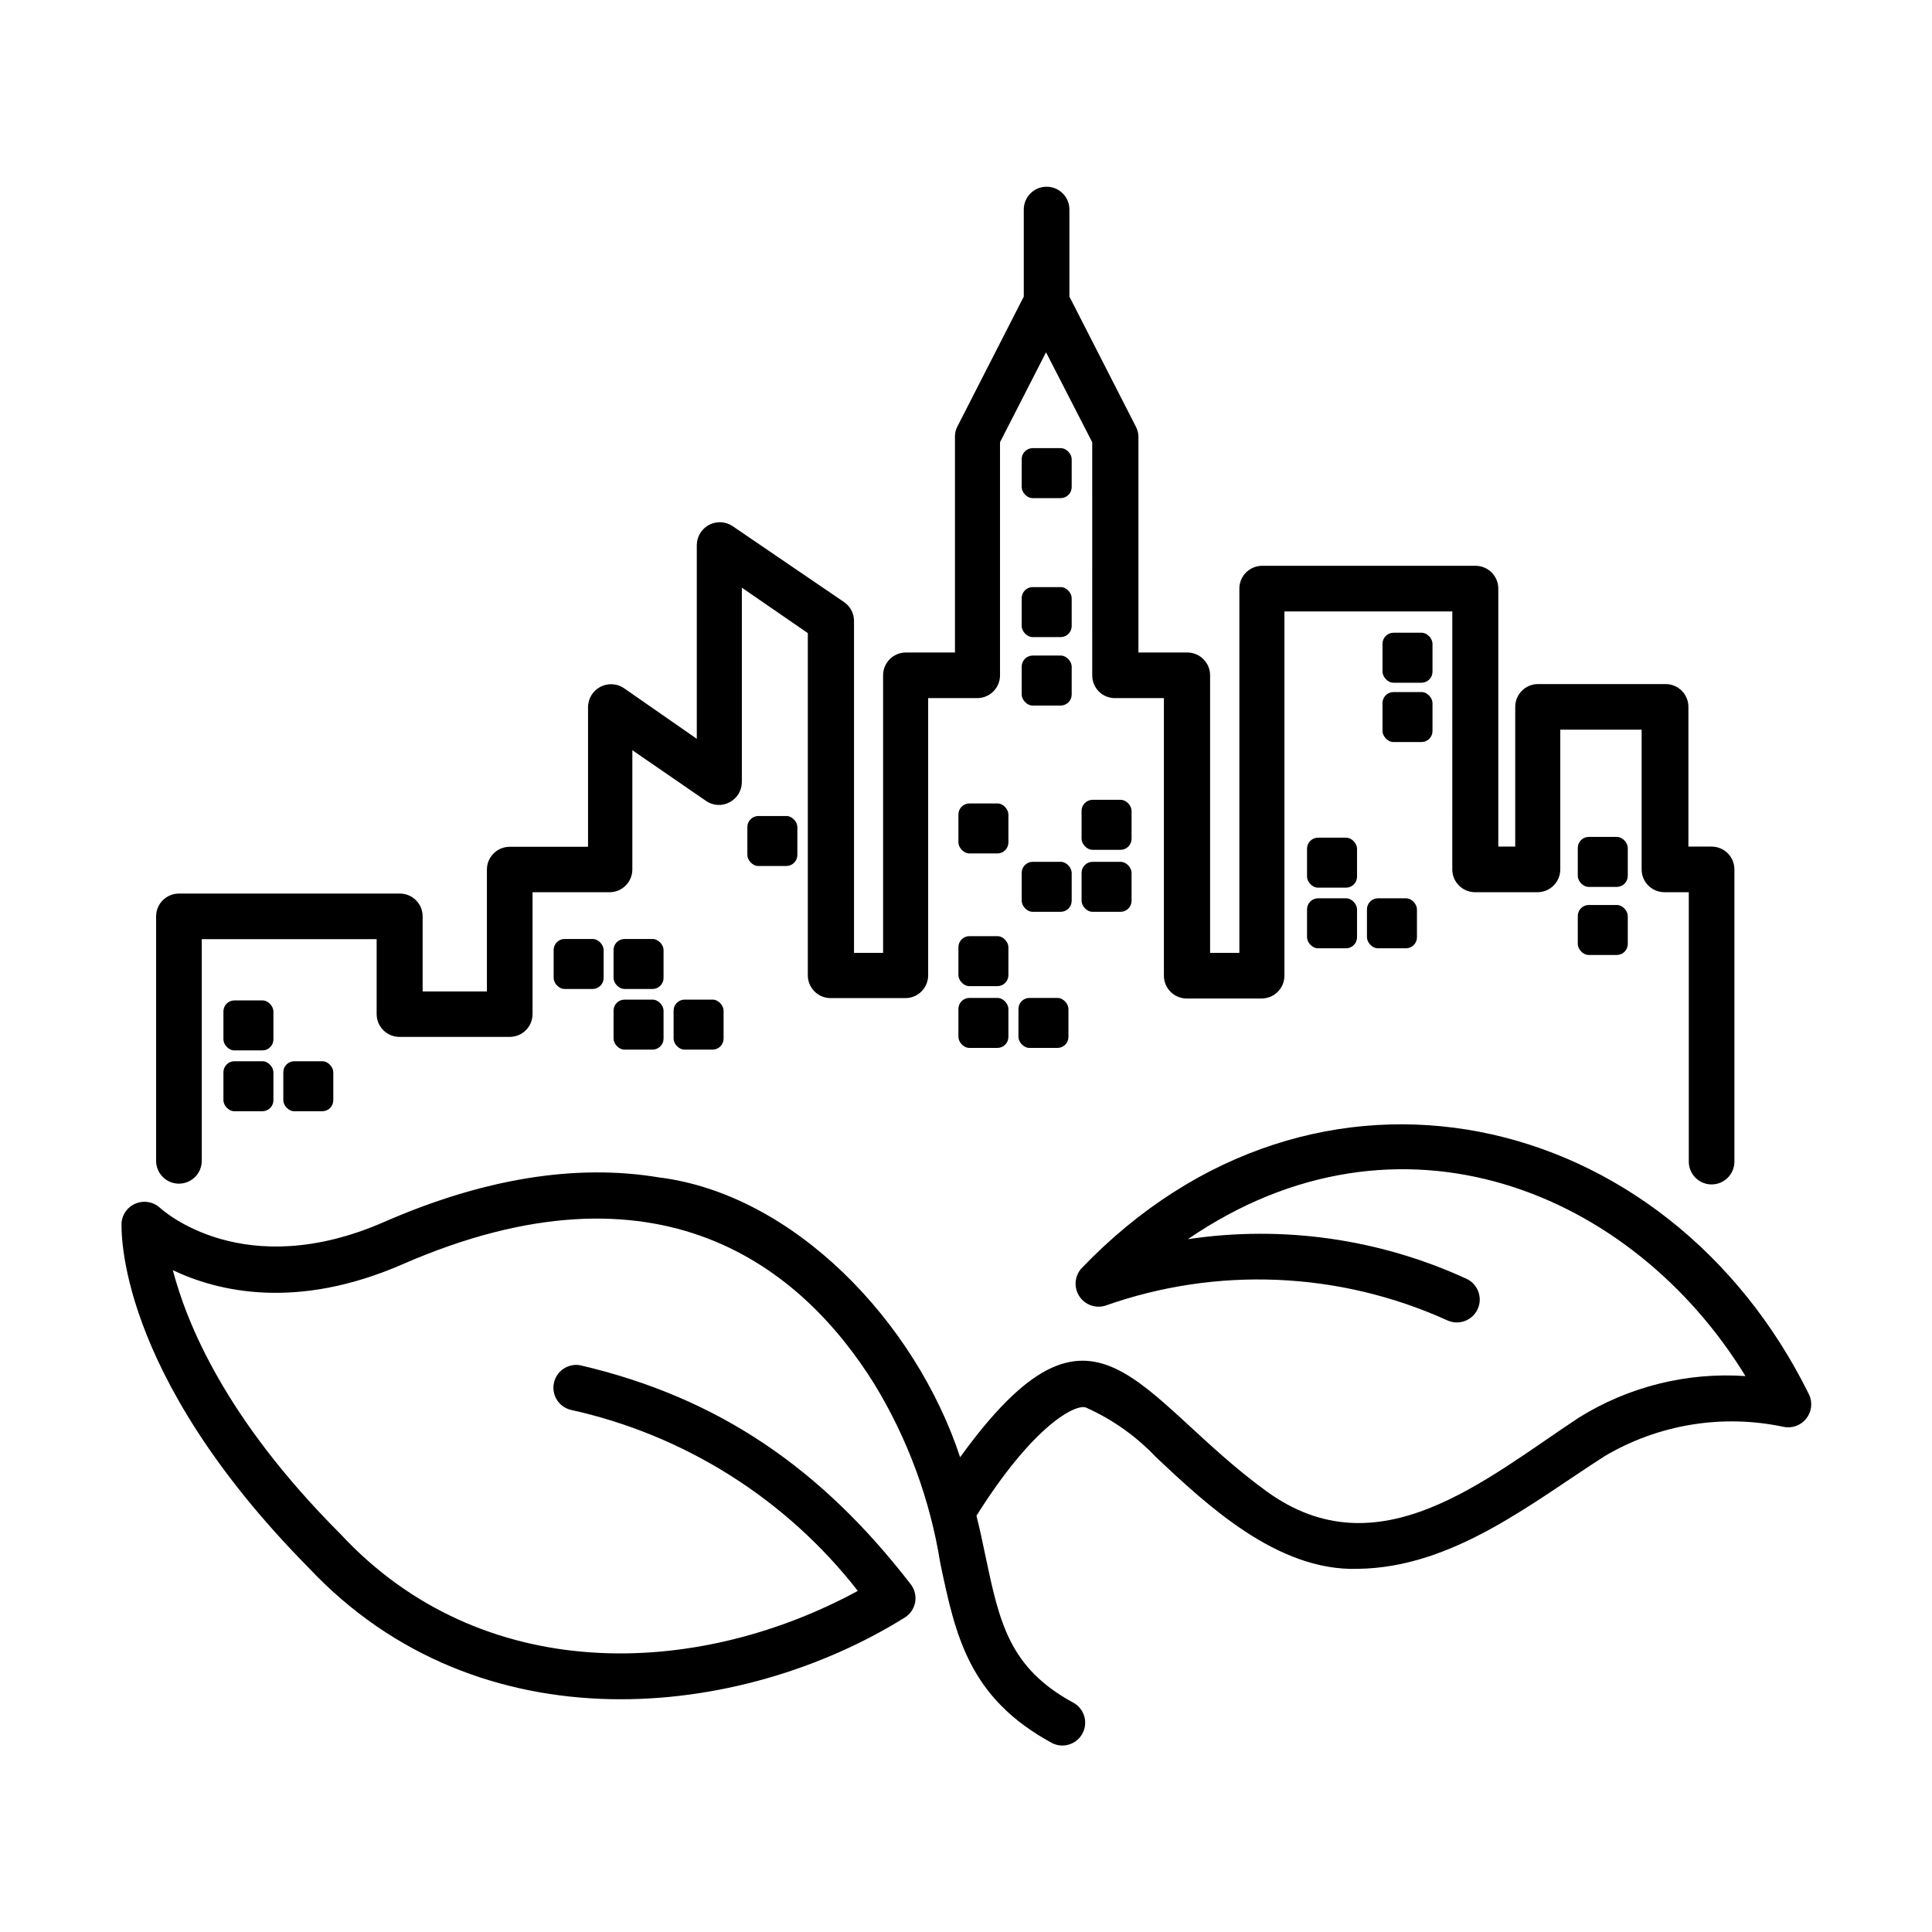 <?xml version="1.0" encoding="UTF-8"?>
<!-- Uploaded to: ICON Repo, www.svgrepo.com, Generator: ICON Repo Mixer Tools -->
<svg fill="#000000" width="800px" height="800px" version="1.1" viewBox="144 144 512 512" xmlns="http://www.w3.org/2000/svg">
 <g>
  <path d="m623.49 513.71c-37.633-76.527-130.99-98.344-193.01-33.453-1.738 2.062-1.918 5.016-0.441 7.273 1.477 2.254 4.254 3.269 6.84 2.5 29.594-10.477 62.094-9.086 90.684 3.883 3.047 1.391 6.644 0.047 8.035-3s0.051-6.644-2.996-8.035c-23.062-10.594-48.711-14.234-73.809-10.48 56.074-38.391 117.79-12.695 147.77 36.277-15.52-1.059-30.98 2.801-44.184 11.031-24.734 16.324-53.051 41.012-82.672 19.547-34.711-25.191-45.344-58.695-81.266-9.07-11.84-35.969-44.133-69.723-79.805-74.156-22.016-3.68-46.5 0.301-72.801 11.789-37.281 16.32-58.691-3.023-59.551-3.832-1.715-1.5-4.129-1.914-6.25-1.078-2.121 0.84-3.598 2.789-3.824 5.059 0 1.562-1.812 39.449 49.523 91.441 45.344 48.316 114.77 40.305 158.14 13.199v0.004c1.406-0.918 2.367-2.379 2.652-4.031 0.289-1.652-0.125-3.352-1.141-4.688-23.676-30.68-50.883-49.523-87.66-58.09-3.18-0.543-6.223 1.504-6.922 4.648-0.699 3.148 1.191 6.289 4.301 7.141 30.23 6.629 57.195 23.613 76.227 48.016-42.977 23.328-99.754 25.191-137.14-15.113-30.684-30.684-40.758-56.074-44.387-69.879 12.09 5.742 32.898 10.629 60.859-1.562 68.113-29.727 105.8 0.855 125.05 31.738 8.859 14.551 14.801 30.688 17.48 47.512 4.031 19.145 7.508 35.668 29.676 47.66 2.914 1.434 6.445 0.309 7.988-2.551 1.547-2.859 0.555-6.43-2.246-8.082-17.23-9.32-19.75-21.312-23.578-39.551-0.656-3.223-1.41-6.699-2.266-10.078 15.113-24.082 26.348-29.773 29.07-28.668v0.008c6.984 3.121 13.285 7.59 18.539 13.148 13.352 12.543 32.094 30.23 53.402 29.574 25.191-0.301 46.047-17.434 65.496-29.875v-0.004c14.258-8.426 31.16-11.195 47.359-7.758 2.238 0.477 4.551-0.34 5.996-2.113 1.445-1.773 1.773-4.207 0.855-6.301z"/>
  <path d="m191.42 457.68c3.34 0 6.047-2.707 6.047-6.043v-58.746h46.348v19.852c0 3.336 2.707 6.043 6.047 6.043h29.223c3.336 0 6.043-2.707 6.043-6.043v-32.297h20.406c3.34 0 6.043-2.707 6.043-6.043v-31.59l19.547 13.453h0.004c1.836 1.27 4.227 1.406 6.195 0.352 2-1.031 3.262-3.09 3.273-5.34v-51.539l17.48 12.043v90.688l0.004-0.004c0 3.336 2.707 6.043 6.047 6.043h19.801-0.004c3.34 0 6.047-2.707 6.047-6.043v-73.457h13c3.336 0 6.043-2.707 6.043-6.047v-61.766l12.191-23.832 12.242 23.832 0.004 61.766c-0.016 1.609 0.617 3.156 1.754 4.293 1.137 1.137 2.684 1.766 4.289 1.754h12.949v73.555c0 3.34 2.707 6.047 6.047 6.047h19.852-0.004c3.34 0 6.047-2.707 6.047-6.047v-96.527h44.488l-0.004 68.367c0 3.336 2.707 6.043 6.047 6.043h16.527c3.336 0 6.043-2.707 6.043-6.043v-37.031h21.562v37.031c0 3.336 2.707 6.043 6.047 6.043h6.449v71.391c0 3.34 2.707 6.047 6.047 6.047 3.336 0 6.043-2.707 6.043-6.047v-77.434c0-3.34-2.707-6.047-6.043-6.047h-6.148v-37.031c0-3.336-2.707-6.043-6.043-6.043h-33.809c-3.34 0-6.043 2.707-6.043 6.043v37.031h-4.484v-68.367c0-3.34-2.707-6.047-6.047-6.047h-56.527c-3.34 0-6.047 2.707-6.047 6.047v96.531h-7.758v-73.559c0-3.336-2.707-6.043-6.047-6.043h-12.945v-57.184c-0.008-0.953-0.25-1.887-0.707-2.723l-17.582-34.41v-23.074c0-3.336-2.707-6.043-6.047-6.043s-6.047 2.707-6.047 6.043v23.074l-17.582 34.41c-0.441 0.84-0.664 1.773-0.652 2.723v57.184h-13c-3.34 0-6.047 2.707-6.047 6.043v73.555l-7.707 0.004v-87.914c0.02-2.012-0.965-3.902-2.621-5.039l-29.574-20.152c-1.863-1.242-4.258-1.359-6.238-0.309-1.977 1.055-3.219 3.106-3.231 5.348v51.336l-19.348-13.453c-1.863-1.238-4.262-1.355-6.238-0.305-1.977 1.051-3.219 3.106-3.234 5.344v37.031h-20.754c-3.34 0-6.047 2.707-6.047 6.047v32.293h-17.031v-19.902c0-3.336-2.703-6.043-6.043-6.043h-58.543c-3.34 0-6.047 2.707-6.047 6.043v64.793c0 1.602 0.637 3.141 1.77 4.273 1.137 1.133 2.672 1.77 4.277 1.77z"/>
  <path d="m417.68 262.76h7.406c1.613 0 2.922 1.613 2.922 2.922v7.406c0 1.613-1.309 2.922-2.922 2.922h-7.406c-1.613 0-2.922-1.613-2.922-2.922v-7.406c0-1.613 1.309-2.922 2.922-2.922z"/>
  <path d="m400.91 356.92h7.406c1.613 0 2.922 1.613 2.922 2.922v7.406c0 1.613-1.309 2.922-2.922 2.922h-7.406c-1.613 0-2.922-1.613-2.922-2.922v-7.406c0-1.613 1.309-2.922 2.922-2.922z"/>
  <path d="m417.68 317.73h7.406c1.613 0 2.922 1.613 2.922 2.922v7.406c0 1.613-1.309 2.922-2.922 2.922h-7.406c-1.613 0-2.922-1.613-2.922-2.922v-7.406c0-1.613 1.309-2.922 2.922-2.922z"/>
  <path d="m417.68 299.59h7.406c1.613 0 2.922 1.613 2.922 2.922v7.406c0 1.613-1.309 2.922-2.922 2.922h-7.406c-1.613 0-2.922-1.613-2.922-2.922v-7.406c0-1.613 1.309-2.922 2.922-2.922z"/>
  <path d="m400.91 392.09h7.406c1.613 0 2.922 1.613 2.922 2.922v7.406c0 1.613-1.309 2.922-2.922 2.922h-7.406c-1.613 0-2.922-1.613-2.922-2.922v-7.406c0-1.613 1.309-2.922 2.922-2.922z"/>
  <path d="m344.98 360.25h7.406c1.613 0 2.922 1.613 2.922 2.922v7.406c0 1.613-1.309 2.922-2.922 2.922h-7.406c-1.613 0-2.922-1.613-2.922-2.922v-7.406c0-1.613 1.309-2.922 2.922-2.922z"/>
  <path d="m293.64 392.84h7.406c1.613 0 2.922 1.613 2.922 2.922v7.406c0 1.613-1.309 2.922-2.922 2.922h-7.406c-1.613 0-2.922-1.613-2.922-2.922v-7.406c0-1.613 1.309-2.922 2.922-2.922z"/>
  <path d="m513.3 311.68h7.406c1.613 0 2.922 1.613 2.922 2.922v7.406c0 1.613-1.309 2.922-2.922 2.922h-7.406c-1.613 0-2.922-1.613-2.922-2.922v-7.406c0-1.613 1.309-2.922 2.922-2.922z"/>
  <path d="m565.05 365.79h7.406c1.613 0 2.922 1.613 2.922 2.922v7.406c0 1.613-1.309 2.922-2.922 2.922h-7.406c-1.613 0-2.922-1.613-2.922-2.922v-7.406c0-1.613 1.309-2.922 2.922-2.922z"/>
  <path d="m513.3 327.4h7.406c1.613 0 2.922 1.613 2.922 2.922v7.406c0 1.613-1.309 2.922-2.922 2.922h-7.406c-1.613 0-2.922-1.613-2.922-2.922v-7.406c0-1.613 1.309-2.922 2.922-2.922z"/>
  <path d="m309.52 392.84h7.406c1.613 0 2.922 1.613 2.922 2.922v7.406c0 1.613-1.309 2.922-2.922 2.922h-7.406c-1.613 0-2.922-1.613-2.922-2.922v-7.406c0-1.613 1.309-2.922 2.922-2.922z"/>
  <path d="m309.52 408.91h7.406c1.613 0 2.922 1.613 2.922 2.922v7.406c0 1.613-1.309 2.922-2.922 2.922h-7.406c-1.613 0-2.922-1.613-2.922-2.922v-7.406c0-1.613 1.309-2.922 2.922-2.922z"/>
  <path d="m325.43 408.91h7.406c1.613 0 2.922 1.613 2.922 2.922v7.406c0 1.613-1.309 2.922-2.922 2.922h-7.406c-1.613 0-2.922-1.613-2.922-2.922v-7.406c0-1.613 1.309-2.922 2.922-2.922z"/>
  <path d="m206.13 409.12h7.406c1.613 0 2.922 1.613 2.922 2.922v7.406c0 1.613-1.309 2.922-2.922 2.922h-7.406c-1.613 0-2.922-1.613-2.922-2.922v-7.406c0-1.613 1.309-2.922 2.922-2.922z"/>
  <path d="m206.13 425.24h7.406c1.613 0 2.922 1.613 2.922 2.922v7.406c0 1.613-1.309 2.922-2.922 2.922h-7.406c-1.613 0-2.922-1.613-2.922-2.922v-7.406c0-1.613 1.309-2.922 2.922-2.922z"/>
  <path d="m222 425.24h7.406c1.613 0 2.922 1.613 2.922 2.922v7.406c0 1.613-1.309 2.922-2.922 2.922h-7.406c-1.613 0-2.922-1.613-2.922-2.922v-7.406c0-1.613 1.309-2.922 2.922-2.922z"/>
  <path d="m493.3 365.99h7.406c1.613 0 2.922 1.613 2.922 2.922v7.406c0 1.613-1.309 2.922-2.922 2.922h-7.406c-1.613 0-2.922-1.613-2.922-2.922v-7.406c0-1.613 1.309-2.922 2.922-2.922z"/>
  <path d="m493.3 382.06h7.406c1.613 0 2.922 1.613 2.922 2.922v7.406c0 1.613-1.309 2.922-2.922 2.922h-7.406c-1.613 0-2.922-1.613-2.922-2.922v-7.406c0-1.613 1.309-2.922 2.922-2.922z"/>
  <path d="m509.18 382.06h7.406c1.613 0 2.922 1.613 2.922 2.922v7.406c0 1.613-1.309 2.922-2.922 2.922h-7.406c-1.613 0-2.922-1.613-2.922-2.922v-7.406c0-1.613 1.309-2.922 2.922-2.922z"/>
  <path d="m400.91 408.46h7.406c1.613 0 2.922 1.613 2.922 2.922v7.406c0 1.613-1.309 2.922-2.922 2.922h-7.406c-1.613 0-2.922-1.613-2.922-2.922v-7.406c0-1.613 1.309-2.922 2.922-2.922z"/>
  <path d="m416.82 408.46h7.406c1.613 0 2.922 1.613 2.922 2.922v7.406c0 1.613-1.309 2.922-2.922 2.922h-7.406c-1.613 0-2.922-1.613-2.922-2.922v-7.406c0-1.613 1.309-2.922 2.922-2.922z"/>
  <path d="m433.55 355.96h7.406c1.613 0 2.922 1.613 2.922 2.922v7.406c0 1.613-1.309 2.922-2.922 2.922h-7.406c-1.613 0-2.922-1.613-2.922-2.922v-7.406c0-1.613 1.309-2.922 2.922-2.922z"/>
  <path d="m433.55 372.39h7.406c1.613 0 2.922 1.613 2.922 2.922v7.406c0 1.613-1.309 2.922-2.922 2.922h-7.406c-1.613 0-2.922-1.613-2.922-2.922v-7.406c0-1.613 1.309-2.922 2.922-2.922z"/>
  <path d="m417.68 372.39h7.406c1.613 0 2.922 1.613 2.922 2.922v7.406c0 1.613-1.309 2.922-2.922 2.922h-7.406c-1.613 0-2.922-1.613-2.922-2.922v-7.406c0-1.613 1.309-2.922 2.922-2.922z"/>
  <path d="m565.05 383.83h7.406c1.613 0 2.922 1.613 2.922 2.922v7.406c0 1.613-1.309 2.922-2.922 2.922h-7.406c-1.613 0-2.922-1.613-2.922-2.922v-7.406c0-1.613 1.309-2.922 2.922-2.922z"/>
 </g>
</svg>